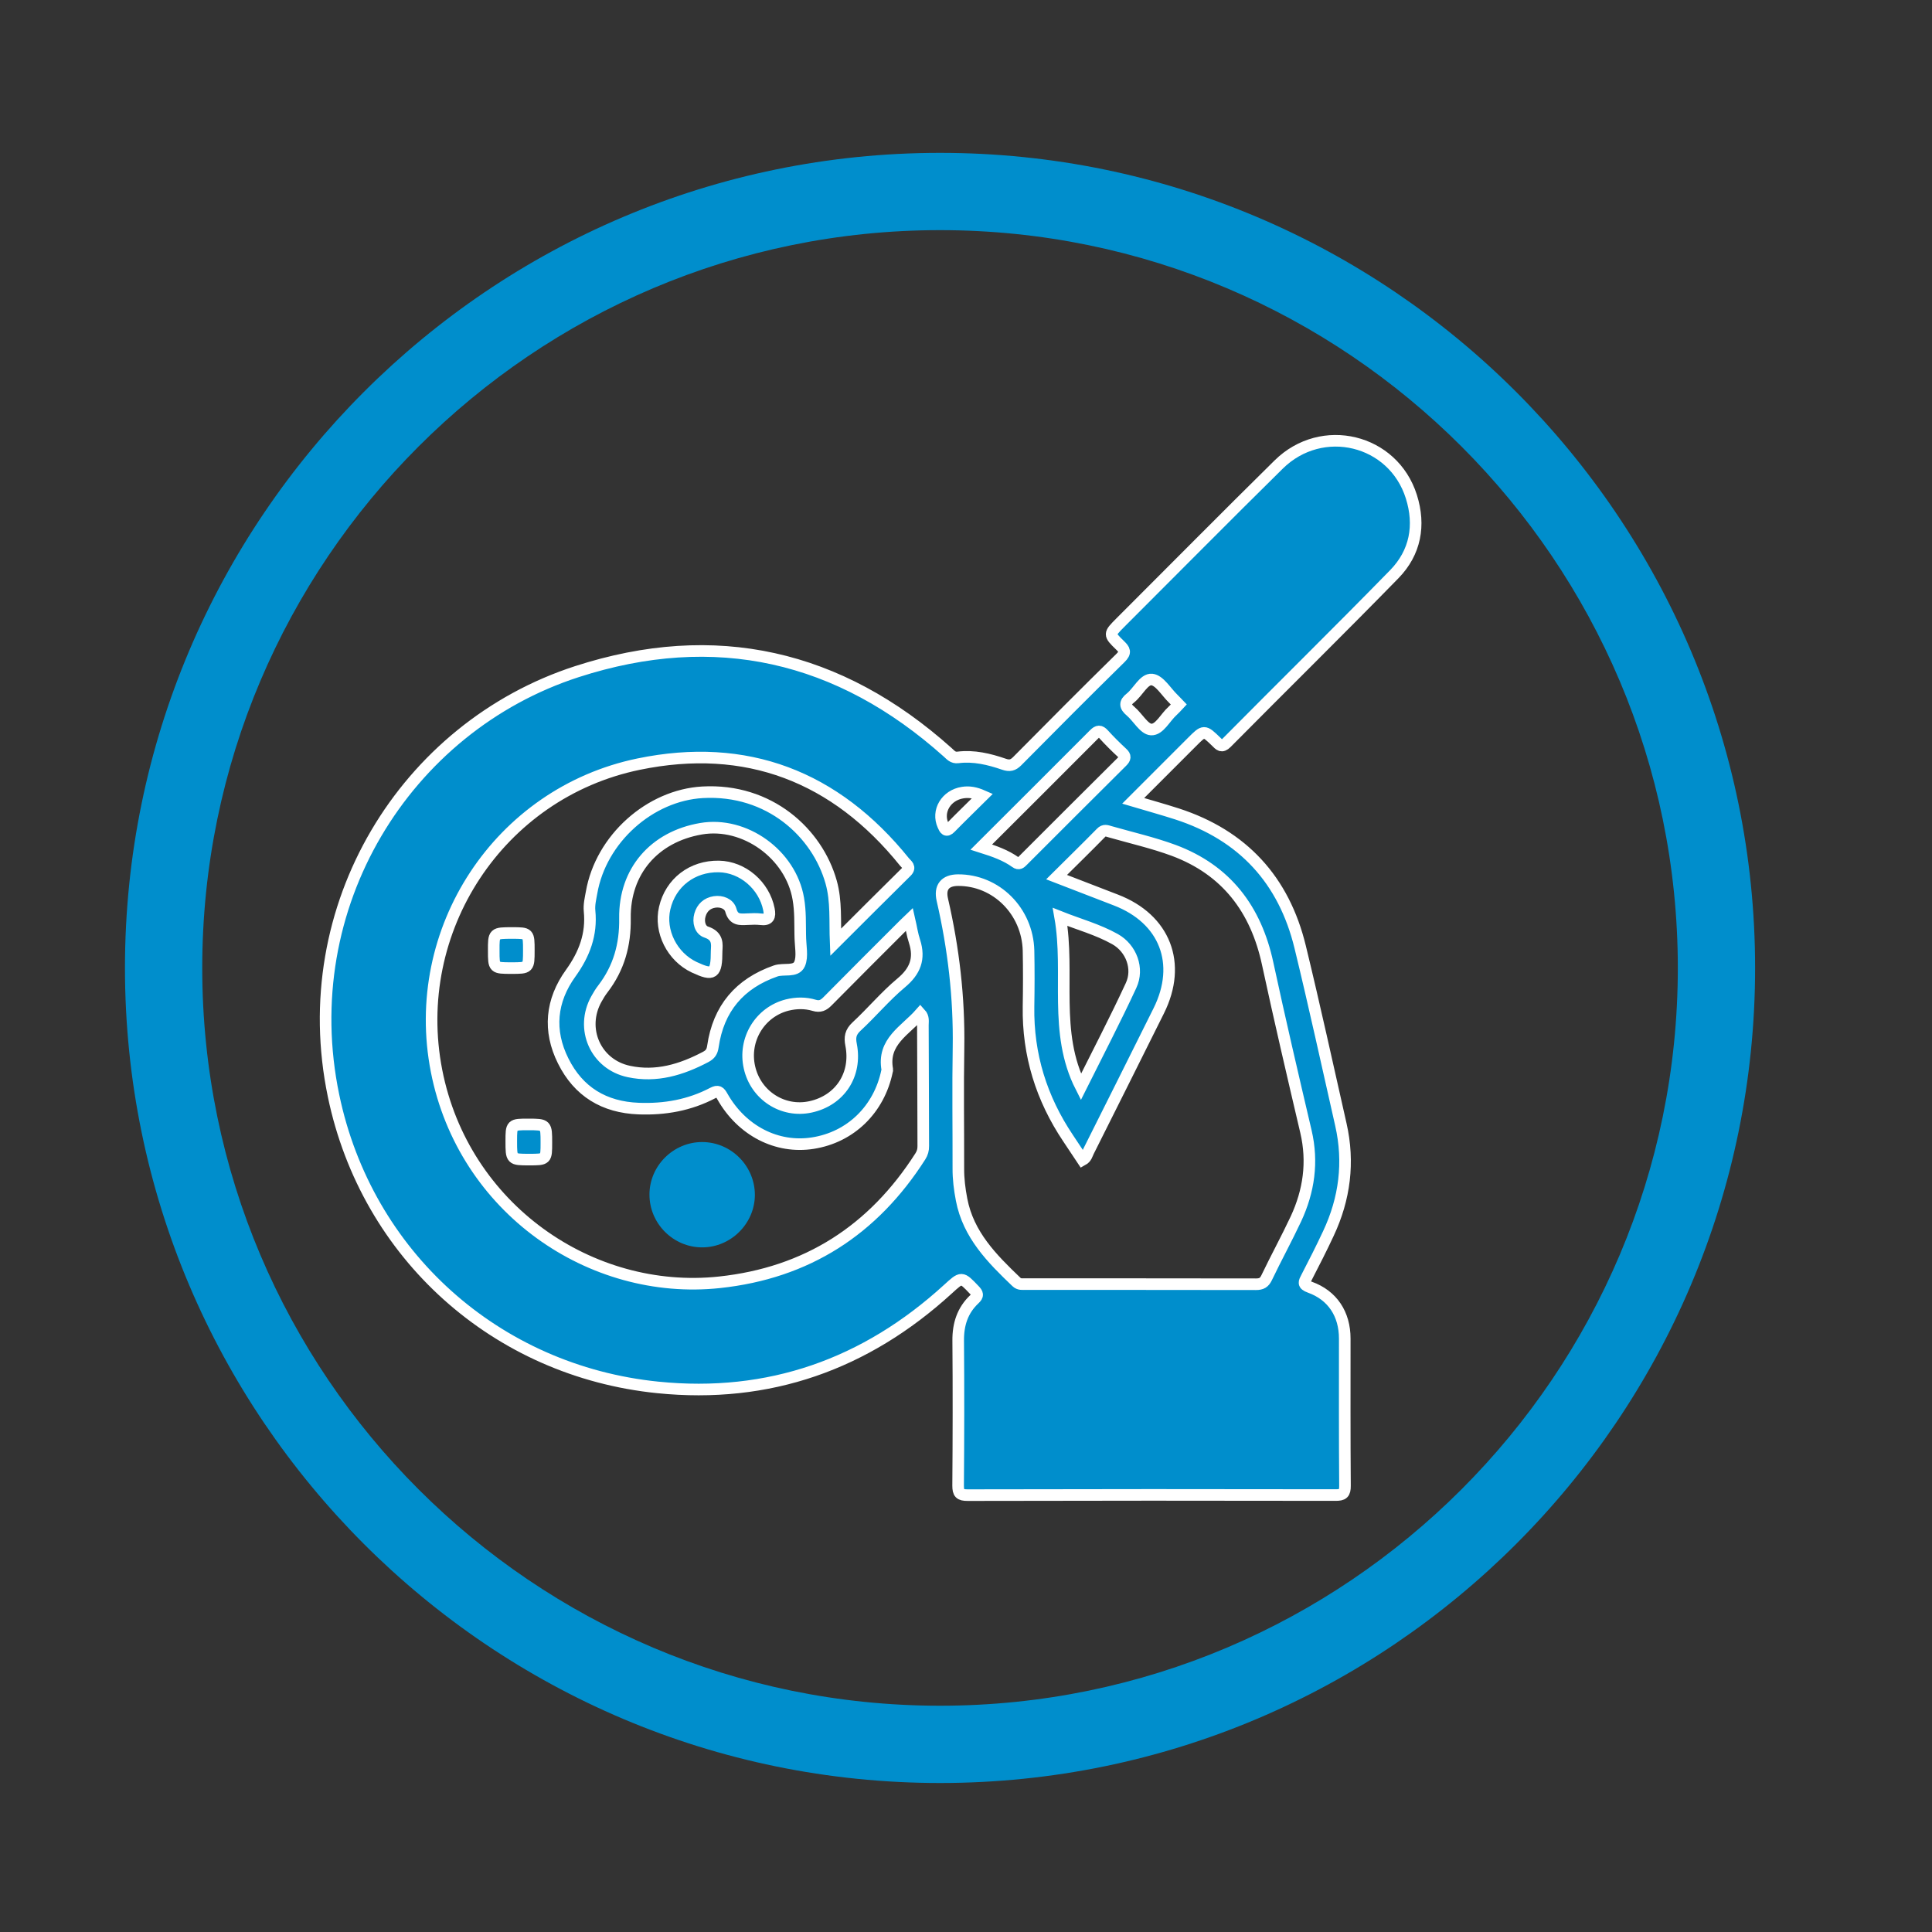 <svg xmlns="http://www.w3.org/2000/svg" xmlns:xlink="http://www.w3.org/1999/xlink" id="Capa_1" x="0px" y="0px" viewBox="0 0 250 250" style="enable-background:new 0 0 250 250;" xml:space="preserve">
<rect x="0" y="0" width="250" height="250" fill="#333333" stroke="none"/>
<style type="text/css">
	.st0{fill:#008ECC;}
	.st1{fill:#FFFFFF;}
	.st2{fill-rule:evenodd;clip-rule:evenodd;fill:#008ECC;}
	.st3{fill:none;stroke:#008ECC;stroke-width:10;stroke-miterlimit:22.926;}
	.st4{fill:none;}
	.st5{fill-rule:evenodd;clip-rule:evenodd;fill:#FFFFFF;}
	.st6{fill-rule:evenodd;clip-rule:evenodd;fill:#0D8FCC;}
	.st7{fill-rule:evenodd;clip-rule:evenodd;fill:#1C192C;}
	.st8{fill:none;stroke:#0D8FCC;stroke-width:10;stroke-miterlimit:22.926;}
	.st9{fill:none;stroke:#008ECC;stroke-width:10;stroke-linecap:round;stroke-linejoin:round;stroke-miterlimit:22.926;}
	.st10{fill:none;stroke:#008ECC;stroke-width:4;stroke-miterlimit:22.926;}
	.st11{fill:none;stroke:#008ECC;stroke-width:1;stroke-miterlimit:22.926;}
	.st12{fill:none;stroke:#008ECC;stroke-width:1;stroke-linecap:round;stroke-miterlimit:22.926;}
	.st13{fill:#008ECC;stroke:#008ECC;stroke-miterlimit:22.926;}
	.st14{fill:none;stroke:#008ECC;stroke-width:3;stroke-miterlimit:10;}
	.st15{fill:none;stroke:#008ECC;stroke-width:4;stroke-miterlimit:10;}
	.st16{fill:#008ECC;stroke:#FFFFFF;stroke-width:1.5;stroke-miterlimit:10;}
	.st17{fill:none;stroke:#008ECC;stroke-width:4;stroke-linecap:round;stroke-miterlimit:10;}
	.st18{fill:none;stroke:#008ECC;stroke-width:3;stroke-linecap:round;stroke-miterlimit:10;}
	.st19{fill:none;stroke:#008ECC;stroke-width:2;stroke-miterlimit:10;}
	.st20{fill:#008ECC;stroke:#008ECC;stroke-width:0.5;stroke-miterlimit:10;}
	.st21{fill:#008ECC;stroke:#008ECC;stroke-width:0.75;stroke-miterlimit:10;}
	.st22{fill:#FDFDFD;}
	.st23{fill:none;stroke:#008ECC;stroke-width:6;stroke-linecap:round;stroke-linejoin:round;stroke-miterlimit:10;}
	.st24{fill:none;stroke:#008ECC;stroke-width:5;stroke-linecap:round;stroke-linejoin:round;stroke-miterlimit:10;}
	.st25{fill:none;stroke:#008ECC;stroke-width:3;stroke-linecap:round;stroke-linejoin:round;stroke-miterlimit:10;}
	.st26{fill:#008ECC;stroke:#008ECC;stroke-miterlimit:10;}
	.st27{fill:none;stroke:#FFFFFF;stroke-width:3;stroke-miterlimit:10;}
	.st28{fill:none;stroke:#218ECC;stroke-width:3;stroke-miterlimit:10;}
	.st29{fill:none;stroke:#008ECC;stroke-width:2;stroke-linejoin:round;stroke-miterlimit:5;}
	.st30{fill:#FFFFFF;stroke:#008ECC;stroke-width:2;stroke-linejoin:round;stroke-miterlimit:5;}
	.st31{fill:#FFFFFF;stroke:#008ECC;stroke-width:2;stroke-miterlimit:10;}
	.st32{fill:#FFFFFF;stroke:#008ECC;stroke-miterlimit:10;}
	.st33{fill:#FFFFFF;stroke:#008ECC;stroke-width:0.25;stroke-miterlimit:10;}
	.st34{fill:#FFFFFF;stroke:#008ECC;stroke-width:0.5;stroke-miterlimit:10;}
	.st35{fill:none;stroke:#008ECC;stroke-miterlimit:10;}
	.st36{fill:none;stroke:#008ECC;stroke-width:2;stroke-linecap:round;stroke-linejoin:round;stroke-miterlimit:10;}
</style>
<path class="st0" d="M121.64,230.72c-58.16,0-105.47-47.31-105.47-105.47c0-58.16,47.31-105.47,105.47-105.47  c58.16,0,105.47,47.31,105.47,105.47C227.11,183.41,179.8,230.72,121.64,230.72z M121.64,29.78c-52.64,0-95.47,42.83-95.47,95.47  s42.83,95.47,95.47,95.47s95.47-42.83,95.47-95.47S174.28,29.78,121.64,29.78z"></path>
<path class="st0" d="M90.86,161.41c-3.76,0-6.85-3.11-6.82-6.88c0.02-3.69,3.1-6.75,6.81-6.75c3.76,0,6.85,3.11,6.83,6.88  C97.65,158.35,94.56,161.41,90.86,161.41z"></path>
<g>
	<path class="st16" d="M154.26,96c1.54-1.54,1.54-1.55,3.12-0.02c0.42,0.41,0.69,0.79,1.33,0.15c7.23-7.3,14.55-14.5,21.73-21.85   c2.71-2.79,3.36-6.3,2.19-10.01c-2.34-7.44-11.57-9.68-17.17-4.16c-6.88,6.78-13.67,13.65-20.5,20.47   c-1.47,1.48-1.49,1.5-0.04,2.91c0.6,0.58,0.82,0.92,0.07,1.65c-4.49,4.41-8.93,8.87-13.36,13.35c-0.55,0.55-0.99,0.65-1.72,0.4   c-1.92-0.66-3.9-1.14-5.96-0.88c-0.64,0.08-0.94-0.32-1.32-0.66c-14.02-12.56-30.09-16.23-47.98-10.44   c-22.18,7.18-36.59,30.37-31.49,54.88c4.29,20.62,21.05,35.62,41.95,37.74c14.38,1.46,26.9-2.98,37.55-12.71   c1.79-1.63,1.74-1.65,3.41,0.1c0.45,0.47,0.55,0.7,0.01,1.2c-1.53,1.44-2.11,3.25-2.09,5.36c0.05,6.25,0.04,12.5-0.01,18.75   c0,0.99,0.23,1.24,1.23,1.24c15.86-0.04,31.72-0.04,47.58-0.01c0.98,0.01,1.26-0.2,1.25-1.22c-0.05-6.34-0.03-12.68-0.03-19.03   c0-3.16-1.58-5.6-4.52-6.65c-0.96-0.35-0.73-0.66-0.42-1.27c0.97-1.88,1.94-3.77,2.83-5.69c2.11-4.5,2.71-9.2,1.61-14.07   c-1.74-7.67-3.41-15.35-5.27-22.99c-2.1-8.66-7.42-14.46-15.94-17.22c-1.83-0.59-3.68-1.1-5.67-1.69   C149.25,101.01,151.75,98.5,154.26,96z M150.67,81.38 M141.58,95.02c0.48-0.48,0.77-0.51,1.23,0c0.76,0.84,1.57,1.64,2.4,2.41   c0.48,0.43,0.4,0.71-0.02,1.13c-4.29,4.26-8.57,8.54-12.84,12.81c-0.28,0.28-0.5,0.53-0.93,0.21c-1.27-0.91-2.73-1.43-4.44-1.97   C131.96,104.64,136.78,99.84,141.58,95.02z M119.42,132.66c0.03,5.21,0.03,10.42,0.05,15.63c0.01,0.5-0.11,0.92-0.37,1.33   c-6.09,9.55-14.68,15.1-26.01,16.31c-16.63,1.77-33.11-9.55-36.6-27.35c-3.57-18.23,8.1-35.97,26.14-39.7   c13.93-2.88,25.48,1.56,34.42,12.67c0.28,0.35,0.86,0.65,0.24,1.26c-3.02,2.97-6,5.97-9.16,9.12c-0.11-2.76,0.12-5.3-0.58-7.79   c-1.79-6.37-7.99-12.1-16.63-11.62c-6.82,0.38-13.16,6.02-14.37,12.97c-0.14,0.79-0.34,1.58-0.26,2.39   c0.3,3.02-0.67,5.59-2.44,8.05c-2.55,3.53-2.94,7.43-0.97,11.36c1.98,3.98,5.3,5.99,9.76,6.16c3.37,0.13,6.59-0.44,9.58-2.01   c0.71-0.37,0.91-0.17,1.26,0.45c2.52,4.44,7.06,6.76,11.7,6.03c4.88-0.76,8.59-4.36,9.61-9.35c0.01-0.05,0.04-0.1,0.03-0.14   c-0.68-3.65,2.34-5.08,4.27-7.28C119.55,131.65,119.42,132.19,119.42,132.66z M110.13,135.19c0.76,3.87-1.44,7.21-5.25,8.04   c-3.58,0.78-7.09-1.49-7.9-5.11c-0.82-3.61,1.37-7.18,4.89-8.07c1.19-0.29,2.35-0.3,3.49,0.04c0.74,0.22,1.2,0.01,1.72-0.52   c3.29-3.34,6.61-6.64,9.92-9.95c0.2-0.2,0.4-0.38,0.68-0.65c0.24,1.04,0.37,1.97,0.66,2.84c0.72,2.24,0.09,3.87-1.74,5.39   c-2.06,1.72-3.8,3.82-5.78,5.65C110.05,133.57,109.94,134.24,110.13,135.19z M92.25,135.41c-0.1,0.7-0.34,1.04-0.94,1.36   c-3.13,1.65-6.39,2.64-9.94,1.88c-4.3-0.91-6.34-5.55-4.19-9.39c0.25-0.45,0.52-0.9,0.84-1.31c2.06-2.69,2.9-5.69,2.85-9.11   c-0.09-6.11,3.8-10.56,9.83-11.6c5.67-0.98,11.62,3.32,12.6,9.05c0.29,1.65,0.22,3.3,0.25,4.61c0,1.52,0.35,2.86-0.09,3.85   c-0.48,1.08-2.04,0.53-3.09,0.89C95.69,127.27,92.96,130.52,92.25,135.41z M119.87,156.59 M124.58,102.56   c0.84-0.13,1.64,0.01,2.57,0.42c-1.43,1.42-2.81,2.75-4.15,4.12c-0.57,0.59-0.75,0.19-0.96-0.28   C121.19,104.97,122.43,102.89,124.58,102.56z M129.83,188.92 M151.88,110.04c6.81,2.54,10.64,7.61,12.15,14.63   c1.57,7.27,3.26,14.52,4.96,21.76c0.92,3.94,0.38,7.69-1.3,11.3c-1.2,2.56-2.56,5.04-3.78,7.59c-0.31,0.66-0.68,0.86-1.39,0.86   c-9.94-0.02-19.88-0.01-29.82-0.02c-0.4,0-0.81,0.08-1.18-0.28c-3.16-3.02-6.22-6.1-7.09-10.64c-0.26-1.35-0.43-2.7-0.42-4.08   c0.01-5.21-0.07-10.41,0.02-15.62c0.1-6.46-0.64-12.81-2.09-19.1c-0.38-1.63,0.35-2.54,2.02-2.55c4.94-0.03,9,4.01,9.13,9.12   c0.05,2.41,0.04,4.83,0,7.24c-0.1,6.23,1.67,11.9,5.13,17.05c0.62,0.93,1.23,1.86,1.86,2.8c0.51-0.28,0.58-0.73,0.76-1.09   c3.04-6.07,6.08-12.13,9.1-18.21c3.05-6.12,0.8-11.9-5.55-14.34c-2.5-0.96-5-1.93-7.67-2.96c1.97-1.96,3.89-3.83,5.76-5.74   c0.4-0.42,0.75-0.25,1.14-0.14C146.38,108.41,149.2,109.05,151.88,110.04z M137.18,118.65c2.39,0.95,4.87,1.62,7.1,2.87   c2.11,1.18,3.1,3.82,2.08,6c-2.03,4.39-4.27,8.68-6.49,13.13C136.27,133.57,138.47,125.98,137.18,118.65z M148.96,94.4   c-0.92-0.05-1.72-1.57-2.65-2.36c-0.75-0.63-0.83-1.1-0.02-1.73c0.98-0.78,1.73-2.48,2.76-2.38c0.99,0.1,1.84,1.59,2.75,2.47   c0.23,0.22,0.44,0.46,0.73,0.76c-0.3,0.32-0.54,0.6-0.81,0.84C150.78,92.84,150.03,94.45,148.96,94.4z"></path>
	<path class="st16" d="M66.27,120.73c2.16,0,2.16,0,2.16,2.24c0,2.3,0,2.3-2.24,2.3c-2.3,0-2.3,0-2.3-2.24   C63.88,120.73,63.88,120.73,66.27,120.73z"></path>
	<path class="st16" d="M70.7,147.88c0,2.17,0,2.17-2.23,2.17c-2.31,0-2.31,0-2.31-2.38c0-2.17,0-2.17,2.23-2.17   C70.7,145.51,70.7,145.51,70.7,147.88z"></path>
	<path class="st16" d="M92.73,123.05c0,3.01-0.42,3.27-2.9,2.11c-2.86-1.35-4.52-4.65-3.82-7.65c0.76-3.3,3.56-5.45,7.02-5.39   c3.09,0.06,5.86,2.46,6.47,5.55c0.19,0.95-0.01,1.42-1.09,1.28c-0.56-0.07-1.13-0.03-1.7-0.01c-0.94,0.04-1.78,0.15-2.14-1.16   c-0.23-0.83-1.19-1.21-2.11-1.07c-0.96,0.15-1.62,0.74-1.89,1.7c-0.26,0.93,0.03,1.94,0.82,2.2   C92.96,121.13,92.77,122.23,92.73,123.05z"></path>
</g>
</svg>